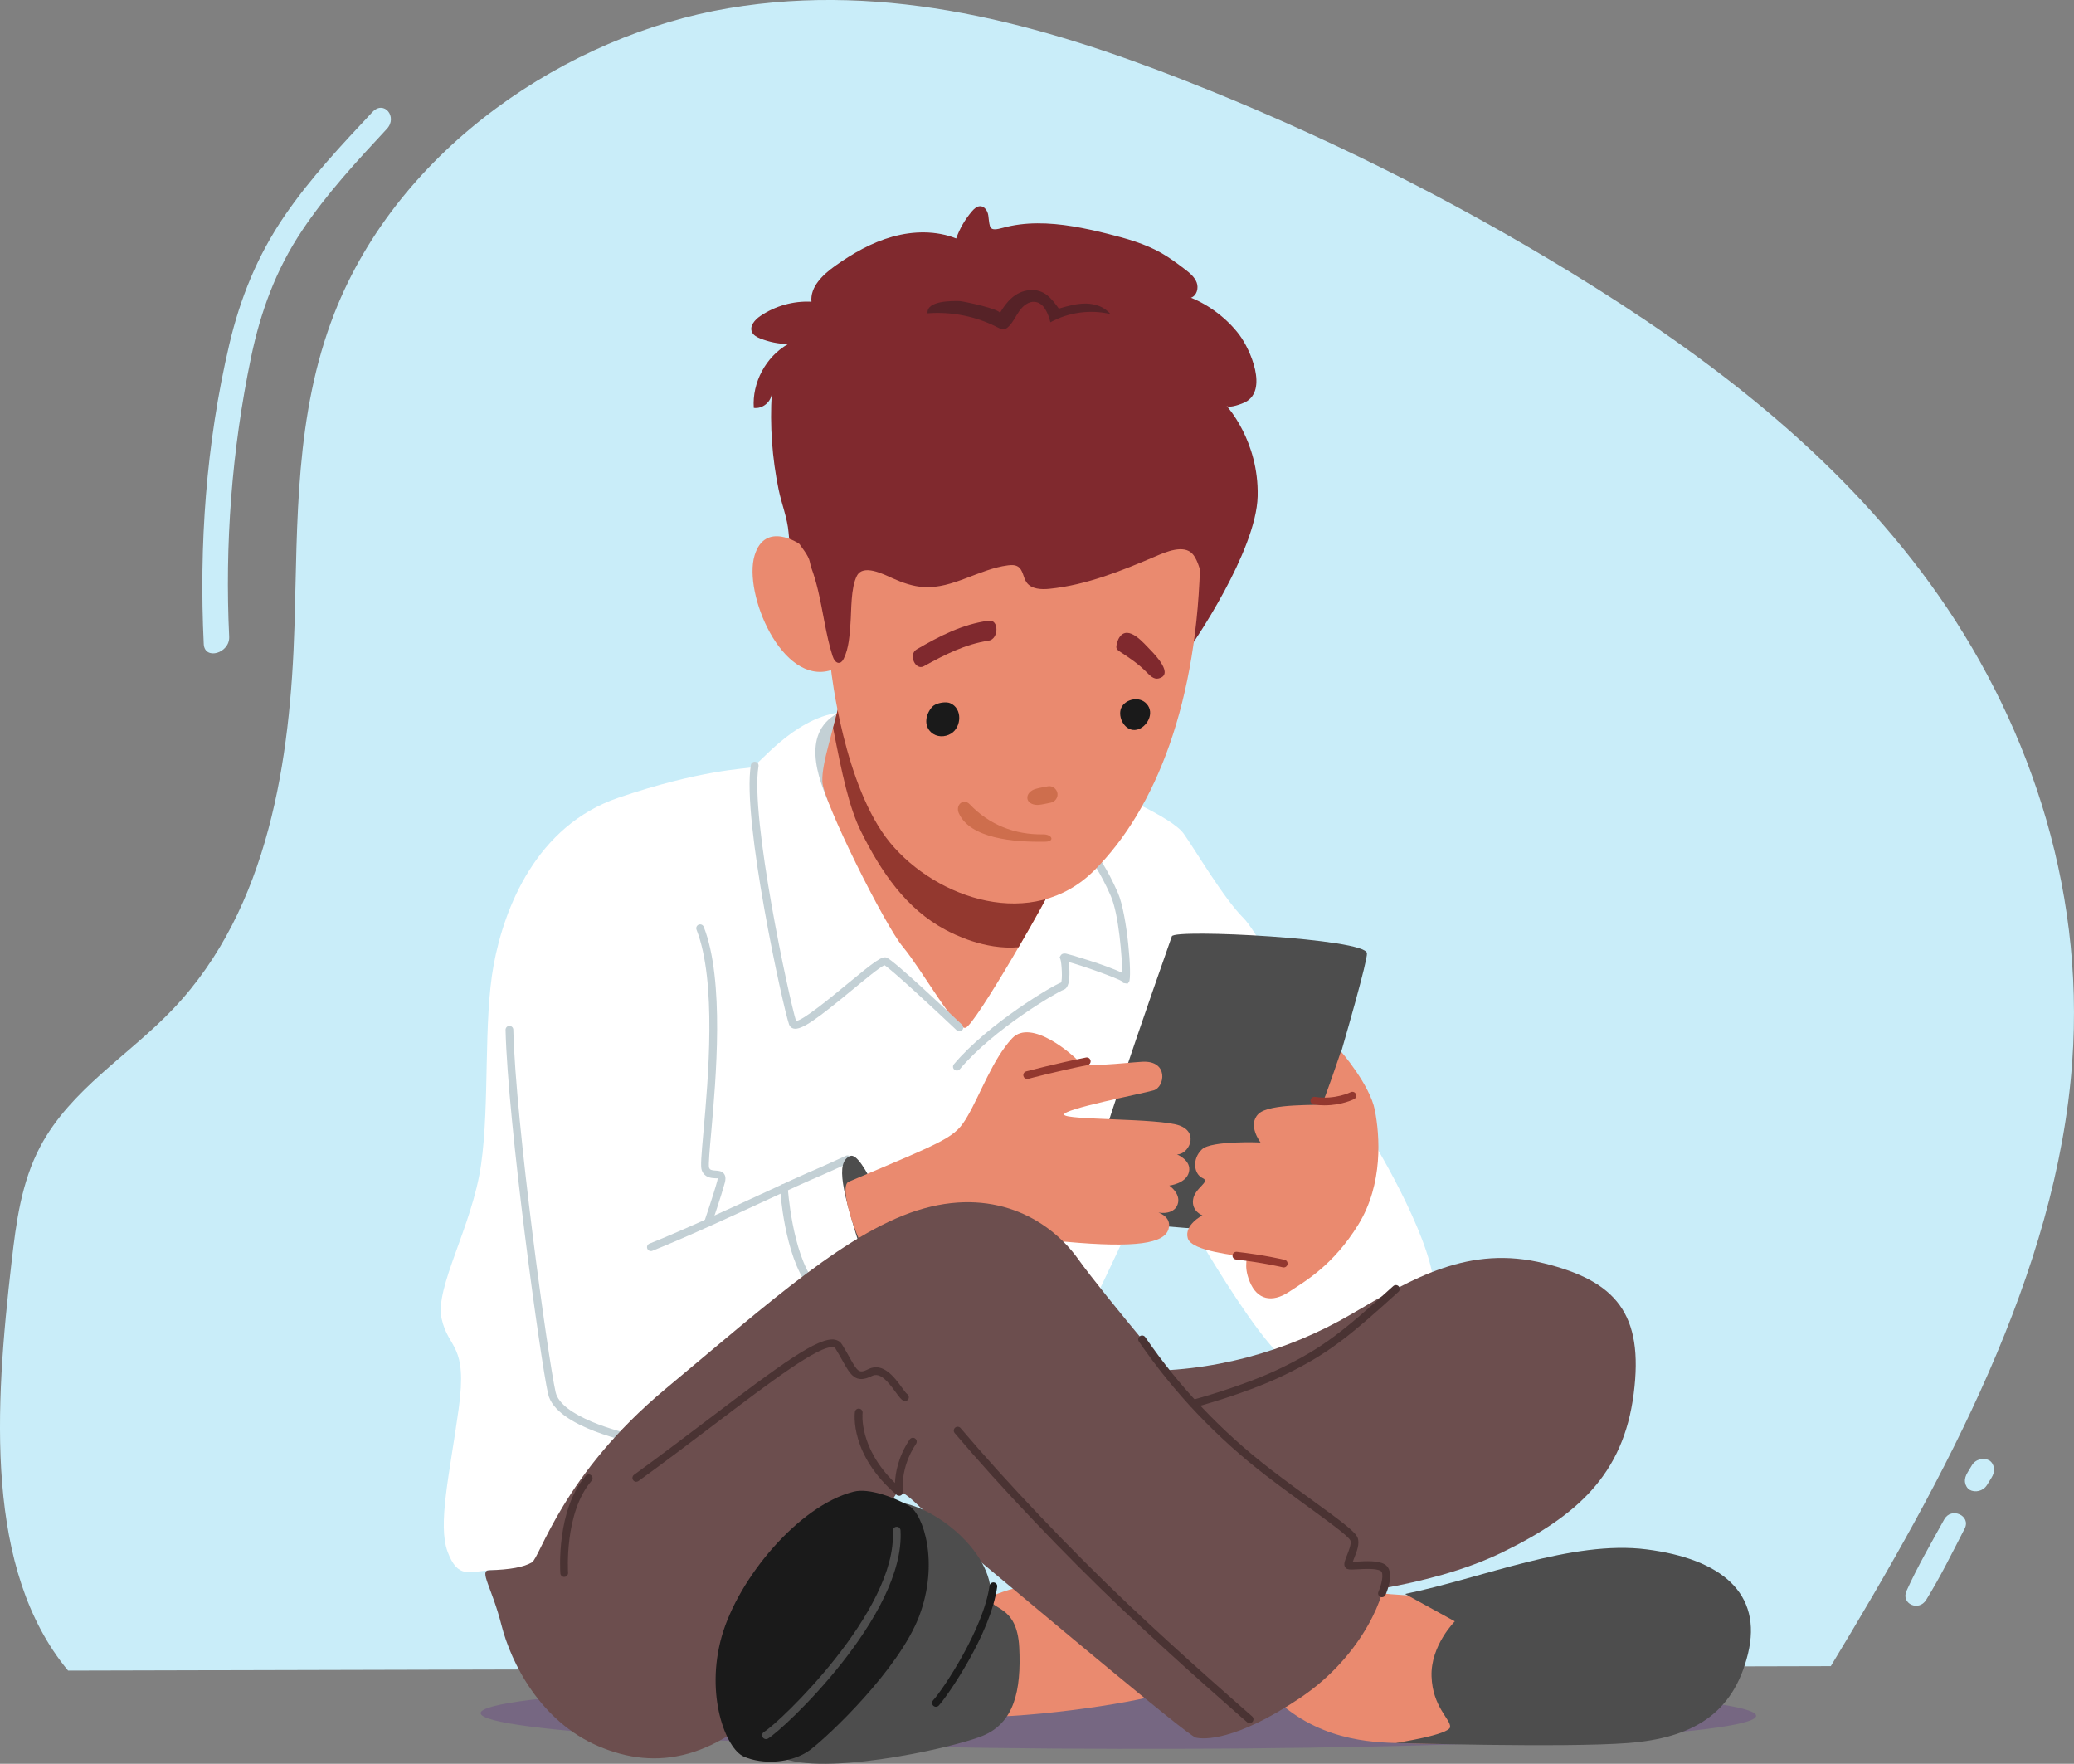 <svg width="167" height="142"
     viewBox="0 0 167 142" fill="none"
     xmlns="http://www.w3.org/2000/svg">
    <rect x="0" y="0" width="167" height="142" fill="#808080" stroke="none"/>
    <g clip-path="url(#clip0_386_423)">
        <path d="M166.856 85.513C167.906 71.058 163.092 57.557 155.425 47.006C147.758 36.456 137.379 28.597 126.461 21.919C116.589 15.882 106.181 10.709 95.346 6.46C83.915 1.975 71.572 -1.511 58.659 0.663C45.743 2.837 32.142 11.87 26.922 25.227C23.732 33.388 23.964 42.01 23.712 50.397C23.391 61.1 21.662 73.108 13.948 81.22C10.384 84.969 5.687 87.703 3.247 92.296C1.711 95.189 1.298 98.437 0.935 101.576C-0.429 113.357 -1.247 126.383 5.481 134.497L147.418 134.139C156.644 118.904 165.622 102.504 166.856 85.513Z"
              fill="#C9EDF9"/>
        <path d="M30.001 9.007C27.514 11.657 24.997 14.338 22.936 17.343C20.72 20.575 19.332 24.038 18.466 27.718C16.579 35.751 16.027 43.949 16.406 51.846C16.47 53.185 18.518 52.593 18.454 51.258C18.101 43.879 18.65 36.279 20.216 28.767C20.97 25.156 22.192 21.74 24.331 18.548C26.307 15.595 28.733 12.975 31.148 10.378C32.048 9.412 30.913 8.037 29.999 9.011L30.001 9.007Z"
              fill="#C9EDF9"/>
        <path d="M156.55 122.324C155.507 124.217 154.398 126.126 153.512 128.085C153.05 129.109 154.494 129.775 155.098 128.802C156.241 126.959 157.204 124.984 158.196 123.067C158.732 122.029 157.121 121.29 156.552 122.324H156.55Z"
              fill="#C9EDF9"/>
        <path d="M160.555 118.187C160.523 117.95 160.38 117.693 160.182 117.579C159.769 117.34 159.091 117.446 158.78 117.964C158.662 118.157 158.547 118.353 158.429 118.546C158.277 118.797 158.188 119.06 158.225 119.335C158.257 119.572 158.399 119.827 158.596 119.941C159.013 120.182 159.676 120.07 159.993 119.558C160.112 119.365 160.232 119.174 160.352 118.98C160.505 118.733 160.593 118.46 160.557 118.187H160.555Z"
              fill="#C9EDF9"/>
        <path d="M141.405 138.136C141.409 136.607 118.42 135.318 90.059 135.259C61.698 135.2 38.704 136.392 38.701 137.921C38.698 139.451 61.686 140.739 90.047 140.799C118.408 140.858 141.402 139.666 141.405 138.136Z"
              fill="#766782"/>
        <path d="M67.487 57.376C63.821 57.908 61.03 61.662 60.544 61.778C60.057 61.893 56.383 61.971 49.779 64.229C43.174 66.487 40.601 73.098 39.754 77.668C38.906 82.237 39.448 88.807 38.734 93.783C38.02 98.758 35 103.637 35.559 106.159C36.117 108.68 37.667 108.14 36.933 113.435C36.199 118.727 35.228 122.731 36.045 124.935C36.863 127.138 37.831 126.529 39.383 126.421C40.934 126.313 43.507 127.525 45.309 127.057C47.11 126.59 84.998 110.93 87.687 105.561C90.376 100.193 92.965 93.854 93.559 94.651C94.153 95.448 101.061 108.299 104.141 109.991C107.22 111.683 115.355 107.512 115.472 103.963C115.59 100.414 111.18 92.804 110.015 91.031C108.85 89.257 101.743 75.505 100.141 73.927C98.54 72.349 96.226 68.394 95.302 67.104C94.379 65.817 89.618 63.709 86.349 62.439C83.079 61.17 67.487 57.376 67.487 57.376Z"
              fill="white"/>
        <path d="M51.43 116.228C51.41 116.228 51.392 116.228 51.373 116.222C51.101 116.173 44.75 114.951 44.132 112.223C43.52 109.535 40.881 90.323 40.709 82.91C40.705 82.739 40.843 82.596 41.014 82.592C41.188 82.596 41.329 82.725 41.333 82.896C41.503 90.281 44.132 109.411 44.74 112.086C45.181 114.02 49.761 115.286 51.488 115.611C51.658 115.643 51.769 115.806 51.737 115.973C51.71 116.123 51.578 116.228 51.432 116.228H51.43Z"
              fill="#C3D0D5"/>
        <path d="M52.41 100.723C52.286 100.723 52.168 100.649 52.12 100.526C52.057 100.366 52.134 100.185 52.296 100.121C54.967 99.061 59.273 97.069 62.124 95.751C63.468 95.13 64.531 94.637 64.988 94.444C66.388 93.852 68.09 93.059 68.106 93.051C68.261 92.978 68.447 93.045 68.52 93.203C68.594 93.358 68.526 93.543 68.369 93.617C68.351 93.625 66.639 94.422 65.231 95.018C64.784 95.207 63.725 95.698 62.385 96.317C59.529 97.638 55.212 99.635 52.525 100.701C52.487 100.715 52.45 100.723 52.41 100.723Z"
              fill="#C3D0D5"/>
        <path d="M65.307 103.662C65.213 103.662 65.119 103.621 65.058 103.539C63.157 101.036 62.822 95.869 62.81 95.65C62.8 95.478 62.929 95.331 63.103 95.321C63.276 95.307 63.422 95.441 63.432 95.614C63.436 95.666 63.769 100.811 65.554 103.162C65.658 103.3 65.632 103.495 65.494 103.599C65.439 103.64 65.371 103.662 65.305 103.662H65.307Z"
              fill="#C3D0D5"/>
        <path d="M68.425 57.005C64.475 58.271 65.586 61.967 66.701 64.573C67.816 67.18 68.425 57.005 68.425 57.005Z"
              fill="#C3D0D5"/>
        <path d="M69.444 101.022C67.838 95.931 67.23 93.577 68.459 93.067C69.446 92.657 71.674 98.364 72.089 99.99C72.504 101.614 69.444 101.022 69.444 101.022Z"
              fill="#4D4D4D"/>
        <path d="M68.006 54.811C67.102 58.994 66.157 61.329 66.217 62.926C66.274 64.52 71.229 74.477 72.713 76.245C74.197 78.012 76.958 82.978 77.75 82.743C78.541 82.508 84.507 72.048 84.687 71.421C84.867 70.795 68.008 54.811 68.008 54.811H68.006Z"
              fill="#EA8A6F"/>
        <path d="M68.151 54.949C68.093 54.949 68.035 54.945 67.976 54.943C67.666 56.362 67.353 57.563 67.08 58.595C67.808 62.364 68.375 65.006 69.314 66.907C70.938 70.189 72.974 73.188 76.15 74.866C76.714 75.165 79.261 76.504 82.014 76.261C83.402 73.882 84.605 71.695 84.685 71.421C84.854 70.827 69.749 56.467 68.151 54.949Z"
              fill="#93382F"/>
        <path d="M94.359 75.378C93.328 78.289 86.899 96.638 87.208 97.613C87.517 98.587 103.265 99.37 103.48 99.33C103.696 99.29 110.153 77.915 110.069 76.741C109.983 75.567 94.576 74.766 94.359 75.378Z"
              fill="#4D4D4D"/>
        <path d="M77.049 86.192C76.978 86.192 76.908 86.168 76.848 86.119C76.716 86.007 76.7 85.812 76.81 85.68C79.597 82.372 84.88 79.274 85.435 79.104C85.567 78.907 85.489 77.502 85.385 77.225L85.323 77.066L85.421 76.898C85.547 76.731 85.756 76.763 85.842 76.775C86.031 76.803 89.069 77.689 90.37 78.329C90.342 77.066 90.1 73.652 89.444 72.138C88.602 70.197 87.773 69.119 87.767 69.109C87.661 68.973 87.685 68.778 87.82 68.672C87.954 68.567 88.152 68.591 88.257 68.726C88.293 68.772 89.141 69.87 90.017 71.891C90.781 73.656 91.169 78.716 90.91 79.049L90.796 79.194L90.43 79.136L90.388 79.023C89.949 78.74 87.114 77.727 86.057 77.454C86.133 78.03 86.161 78.929 85.967 79.357C85.866 79.583 85.72 79.666 85.614 79.698C85.177 79.842 80.051 82.795 77.287 86.079C77.225 86.153 77.137 86.19 77.047 86.19L77.049 86.192ZM90.364 78.955C90.364 78.955 90.364 78.961 90.368 78.963L90.364 78.955Z"
              fill="#C3D0D5"/>
        <path d="M63.934 45.021C63.681 44.965 63.512 43.08 63.494 42.859C63.4 41.707 62.931 40.562 62.696 39.42C62.169 36.867 61.982 34.245 62.145 31.642C62.115 32.347 61.395 32.943 60.695 32.84C60.554 30.795 61.669 28.717 63.45 27.701C62.69 27.687 61.93 27.535 61.224 27.254C60.953 27.147 60.665 26.999 60.548 26.73C60.338 26.254 60.777 25.748 61.206 25.453C62.407 24.63 63.885 24.213 65.339 24.291C65.223 23.093 66.25 22.119 67.228 21.42C68.644 20.407 70.182 19.526 71.859 19.056C73.537 18.588 75.372 18.554 76.992 19.196C77.277 18.401 77.708 17.659 78.256 17.018C78.434 16.81 78.657 16.599 78.928 16.601C79.293 16.607 79.535 16.998 79.581 17.36C79.708 18.371 79.626 18.65 80.747 18.343C81.651 18.094 82.587 17.986 83.524 17.98C85.439 17.968 87.336 18.361 89.187 18.821C90.681 19.194 92.183 19.61 93.519 20.373C94.175 20.748 94.782 21.2 95.382 21.657C95.775 21.956 96.184 22.282 96.358 22.745C96.525 23.189 96.377 23.797 95.897 23.97C97.373 24.556 98.831 25.678 99.786 26.945C100.69 28.143 102.112 31.417 100.273 32.375C100.072 32.481 98.981 32.906 98.763 32.674C98.763 32.674 101.376 35.486 101.268 39.956C101.159 44.425 95.955 51.93 95.955 51.93C95.955 51.93 64.03 45.041 63.941 45.021H63.934Z"
              fill="#80292E"/>
        <path d="M66.922 53.95C66.922 53.95 67.944 63.33 71.676 67.85C75.408 72.367 83.161 75.031 88.122 70.065C93.084 65.1 96.475 56.463 96.651 44.639L86.57 39.511L64.373 43.786C64.373 43.786 61.609 41.908 60.759 44.72C59.835 47.777 62.957 55.202 66.92 53.952L66.922 53.95Z"
              fill="#EA8A6F"/>
        <path d="M96.339 45.089C96.25 44.904 96.15 44.738 96.034 44.607C95.324 43.798 93.852 44.447 93.064 44.782C90.314 45.954 87.497 47.097 84.521 47.402C83.847 47.472 83.045 47.44 82.658 46.884C82.381 46.486 82.381 45.886 81.974 45.621C81.739 45.469 81.437 45.479 81.16 45.515C78.832 45.812 76.732 47.402 74.39 47.265C73.513 47.213 72.667 46.916 71.865 46.553C71.129 46.219 69.501 45.396 69.003 46.352C68.496 47.321 68.566 49.132 68.48 50.214C68.404 51.165 68.36 52.147 67.948 53.008C67.874 53.161 67.768 53.327 67.6 53.361C67.317 53.418 67.126 53.086 67.038 52.811C66.493 51.081 66.286 49.272 65.865 47.512C65.718 46.896 65.542 46.288 65.323 45.693C65.241 45.471 65.229 45.242 65.147 45.027C65.031 44.722 64.822 44.425 64.632 44.162C64.407 43.849 64.138 43.525 64.148 43.14C64.154 42.875 64.295 42.634 64.461 42.427C64.974 41.793 65.763 41.283 66.43 40.822C67.144 40.328 67.666 39.537 68.239 38.88C69.284 37.682 70.347 36.5 71.432 35.341L94.502 35.311C95.294 36.998 96.084 38.688 96.878 40.376C97.309 41.291 98.131 42.084 98.148 43.128C98.16 43.893 97.981 44.704 97.769 45.436C97.656 45.83 96.904 47.056 96.978 47.386C96.84 46.769 96.672 45.784 96.339 45.089Z"
              fill="#80292E"/>
        <path d="M85.259 24.845C84.643 23.996 84.072 23.259 82.895 23.36C81.759 23.458 81.031 24.299 80.5 25.224C80.68 24.911 77.554 24.247 77.273 24.239C76.676 24.223 74.588 24.195 74.688 25.224C76.626 25.072 78.607 25.471 80.336 26.361C80.496 26.443 80.668 26.533 80.843 26.507C80.985 26.487 81.106 26.395 81.21 26.296C81.577 25.941 81.782 25.457 82.076 25.04C82.369 24.624 82.826 24.247 83.332 24.303C84.064 24.381 84.397 25.236 84.579 25.947C86.033 25.144 87.79 24.903 89.408 25.283C88.947 24.706 88.173 24.447 87.433 24.439C86.693 24.431 85.969 24.64 85.257 24.845H85.259Z"
              fill="#562227"/>
        <path d="M91.249 56.312C91.63 56.252 92.037 56.348 92.326 56.664C93.013 57.416 92.336 58.56 91.556 58.745C90.615 58.968 89.959 57.757 90.278 57.003C90.433 56.639 90.825 56.377 91.247 56.312H91.249Z"
              fill="#1A1A1A"/>
        <path d="M75.324 56.722C75.681 56.549 76.218 56.489 76.505 56.609C77.512 57.027 77.434 58.536 76.581 59.06C76.084 59.365 75.422 59.363 74.977 58.958C74.347 58.386 74.55 57.469 75.067 56.902C75.131 56.832 75.218 56.772 75.324 56.72V56.722Z"
              fill="#1A1A1A"/>
        <path d="M83.35 63.525C83.685 63.424 84.042 63.374 84.385 63.304C84.74 63.232 85.096 63.521 85.147 63.866C85.203 64.235 84.942 64.56 84.585 64.627C84.282 64.685 83.977 64.763 83.669 64.797C83.314 64.837 82.792 64.717 82.728 64.289C82.672 63.914 83.035 63.621 83.35 63.525Z"
              fill="#CE6E4D"/>
        <path d="M79.626 49.969C77.504 50.244 75.637 51.217 73.812 52.279C73.116 52.683 73.702 54.018 74.394 53.634C76.044 52.717 77.725 51.86 79.612 51.577C80.424 51.456 80.456 49.863 79.626 49.971V49.969Z"
              fill="#80292E"/>
        <path d="M93.587 53.52C93.31 53.022 92.811 52.51 92.624 52.318C92.129 51.818 90.858 50.252 90.14 51.304C90.015 51.489 89.953 51.709 89.907 51.928C89.893 52 89.879 52.071 89.893 52.143C89.923 52.291 90.061 52.386 90.186 52.468C90.946 52.962 91.704 53.478 92.336 54.128C92.594 54.393 92.909 54.708 93.27 54.626C93.916 54.478 93.858 54.006 93.587 53.52Z"
              fill="#80292E"/>
        <path d="M83.959 67.174C81.699 67.206 79.648 66.399 78.082 64.751C77.584 64.225 76.906 64.801 77.207 65.472C78.116 67.503 81.613 67.814 84.178 67.764C84.95 67.748 84.745 67.162 83.961 67.172L83.959 67.174Z"
              fill="#CE6E4D"/>
        <path d="M91.243 110.354C97.506 110.537 103.68 108.802 108.76 105.828C113.841 102.855 118.309 100.211 124.338 101.708C130.099 103.138 132.379 105.747 131.545 112.219C130.709 118.691 127.011 122.033 120.951 124.982C114.894 127.93 106.905 128.45 105.076 128.76C103.249 129.071 91.243 110.356 91.243 110.356V110.354Z"
              fill="#6C4E4E"/>
        <path d="M68.325 95.146C76.413 91.726 76.9 91.597 77.913 89.853C78.928 88.111 79.948 85.252 81.494 83.598C83.039 81.942 86.458 84.961 86.921 85.521C87.298 85.977 90.472 85.571 91.963 85.481C94.112 85.352 93.814 87.517 92.891 87.783C91.886 88.072 85.553 89.291 85.684 89.741C85.816 90.192 93.3 90.01 94.963 90.61C96.627 91.212 95.663 92.992 94.764 92.936C94.764 92.936 95.957 93.41 95.737 94.353C95.518 95.295 94.152 95.448 94.152 95.448C94.152 95.448 95.019 96.034 94.862 96.822C94.706 97.609 93.837 97.712 93.37 97.63C92.903 97.549 94.429 97.804 94.09 98.952C93.751 100.099 91.493 100.488 85.836 99.972C80.177 99.456 73.24 102.365 71.666 102.849C70.092 103.334 67.232 95.61 68.325 95.148V95.146Z"
              fill="#EA8A6F"/>
        <path d="M107.972 84.65C107.972 84.65 106.596 88.743 106.429 88.891C106.259 89.04 102.234 88.785 101.326 89.684C100.419 90.582 101.5 91.979 101.5 91.979C101.5 91.979 97.548 91.81 96.784 92.531C95.957 93.314 96.126 94.536 96.85 94.857C97.496 95.144 96.2 95.628 96.068 96.576C95.937 97.525 96.82 97.846 96.82 97.846C96.82 97.846 95.336 98.603 95.639 99.683C95.943 100.765 99.701 101.056 100.171 101.191C100.642 101.327 100.032 101.714 100.63 103.186C101.228 104.659 102.437 104.894 103.768 104.021C105.1 103.148 107.362 101.857 109.377 98.583C111.391 95.309 111.106 91.413 110.703 89.369C110.3 87.324 107.97 84.644 107.97 84.644L107.972 84.65Z"
              fill="#EA8A6F"/>
        <path d="M79.186 138.23C84.909 138.166 93.617 136.697 94.082 136.088C94.547 135.48 85.06 127.39 84.099 127.435C83.139 127.481 79.377 128.149 78.109 129.715C76.84 131.281 79.186 138.23 79.186 138.23Z"
              fill="#EA8A6F"/>
        <path d="M101.659 135.691C105.148 139.816 109.592 140.256 112.374 140.326C115.157 140.396 119.222 140.545 119.519 139.609C119.819 138.672 118.937 128.653 117.503 128.603C116.071 128.553 112.007 128.456 110.272 128.147C108.537 127.838 101.657 135.693 101.657 135.693L101.659 135.691Z"
              fill="#EA8A6F"/>
        <path d="M82.71 86.868C82.573 86.868 82.445 86.776 82.409 86.637C82.365 86.471 82.463 86.3 82.63 86.256C82.654 86.25 85.068 85.609 87.447 85.14C87.613 85.104 87.781 85.216 87.812 85.385C87.846 85.555 87.737 85.718 87.567 85.75C85.207 86.216 82.814 86.85 82.79 86.858C82.764 86.864 82.736 86.868 82.71 86.868Z"
              fill="#93382F"/>
        <path d="M39.384 126.419C41.086 126.369 42.165 126.17 42.827 125.787C43.489 125.405 45.294 118.717 53.604 111.803C61.912 104.888 68.458 98.926 74.412 97.284C80.366 95.64 84.663 98.356 86.811 101.361C88.961 104.366 96.086 112.785 98.071 115.035C100.056 117.285 108.054 122.89 109.025 123.908C109.997 124.927 107.855 126.066 108.886 126.13C109.917 126.196 111.228 125.64 111.473 126.826C111.716 128.009 109.899 133.208 104.679 136.703C99.459 140.199 96.916 140.039 96.288 139.894C95.659 139.748 83.641 129.637 79.094 125.845C74.548 122.051 73.204 120.16 72.396 120.11C71.588 120.058 68.967 129.564 63.366 135.691C57.767 141.819 52.826 142.57 48.167 140.575C43.507 138.581 41.145 133.862 40.38 130.839C39.614 127.816 38.553 126.443 39.382 126.419H39.384Z"
              fill="#6C4E4E"/>
        <path d="M51.235 119.297C51.139 119.297 51.043 119.253 50.983 119.17C50.882 119.03 50.914 118.835 51.051 118.735C53.204 117.171 55.288 115.591 57.127 114.196C62.848 109.86 65.891 107.612 67.23 107.855C67.473 107.901 67.669 108.03 67.792 108.228C68.032 108.612 68.223 108.957 68.393 109.258C69.063 110.462 69.177 110.601 69.927 110.224C71.112 109.633 72.055 110.928 72.618 111.705C72.759 111.9 72.955 112.167 73.028 112.215C73.17 112.305 73.224 112.496 73.14 112.64C73.056 112.785 72.883 112.841 72.731 112.761C72.542 112.659 72.372 112.424 72.113 112.07C71.483 111.203 70.862 110.452 70.206 110.78C68.894 111.436 68.477 110.691 67.846 109.559C67.683 109.266 67.495 108.927 67.262 108.553C67.24 108.517 67.206 108.479 67.116 108.463C65.989 108.264 62.058 111.235 57.504 114.688C55.663 116.083 53.575 117.667 51.416 119.233C51.361 119.273 51.297 119.293 51.233 119.293L51.235 119.297Z"
              fill="#4A3333"/>
        <path d="M100.62 138.726C100.548 138.726 100.474 138.7 100.415 138.65C100.361 138.602 94.903 133.868 90.359 129.56C85.752 125.19 80.584 119.755 76.874 115.376C76.762 115.244 76.778 115.047 76.91 114.937C77.041 114.828 77.237 114.843 77.348 114.973C81.046 119.337 86.197 124.753 90.788 129.109C95.322 133.409 100.77 138.134 100.823 138.182C100.953 138.296 100.967 138.491 100.855 138.622C100.793 138.692 100.708 138.73 100.62 138.73V138.726Z"
              fill="#4A3333"/>
        <path d="M72.396 120.421C72.324 120.421 72.252 120.395 72.195 120.345C68.413 117.117 68.818 113.811 68.838 113.672C68.862 113.502 69.021 113.383 69.189 113.407C69.358 113.431 69.478 113.586 69.456 113.757C69.452 113.787 69.131 116.553 72.063 119.387C72.097 118.592 72.318 117.277 73.246 115.892C73.341 115.75 73.535 115.71 73.679 115.806C73.822 115.902 73.86 116.095 73.764 116.238C72.446 118.205 72.703 120.046 72.707 120.066C72.727 120.194 72.663 120.323 72.55 120.385C72.502 120.411 72.45 120.425 72.398 120.425L72.396 120.421Z"
              fill="#4A3333"/>
        <path d="M45.432 126.955C45.271 126.955 45.133 126.83 45.121 126.666C45.107 126.459 44.788 121.555 47.168 118.807C47.279 118.677 47.477 118.663 47.606 118.775C47.736 118.887 47.75 119.084 47.638 119.213C45.424 121.768 45.739 126.573 45.742 126.62C45.754 126.792 45.624 126.941 45.452 126.953C45.444 126.953 45.438 126.953 45.43 126.953L45.432 126.955Z"
              fill="#4A3333"/>
        <path d="M71.562 120.919C74.648 120.676 80.099 124.845 79.768 128.649C79.678 129.679 81.892 129.101 82.07 132.62C82.246 136.137 81.653 138.73 79.09 139.764C76.527 140.798 65.447 143.206 62.457 141.265C59.469 139.322 71.562 120.919 71.562 120.919Z"
              fill="#4D4D4D"/>
        <path d="M68.74 120.09C64.328 121.204 59.447 127.049 58.114 131.746C56.78 136.442 58.421 140.77 59.895 141.422C61.369 142.074 63.757 141.984 65.229 140.882C66.701 139.78 72.386 134.4 74.011 130.119C75.639 125.839 74.368 121.896 73.178 121.22C71.989 120.545 69.96 119.781 68.74 120.09Z"
              fill="#1A1A1A"/>
        <path d="M75.364 137.411C75.288 137.411 75.213 137.383 75.153 137.329C75.025 137.212 75.019 137.014 75.135 136.889C75.921 136.036 79.19 131.156 79.679 127.664C79.703 127.495 79.864 127.378 80.03 127.399C80.199 127.423 80.319 127.581 80.295 127.75C79.76 131.572 76.266 136.578 75.594 137.309C75.532 137.375 75.448 137.409 75.364 137.409V137.411Z"
              fill="#1A1A1A"/>
        <path d="M61.679 140.013C61.571 140.013 61.467 139.958 61.41 139.858C61.324 139.708 61.374 139.519 61.523 139.431C62.694 138.754 72.26 129.681 71.889 123.249C71.879 123.077 72.011 122.93 72.183 122.92C72.372 122.902 72.502 123.041 72.512 123.213C72.905 130.034 63.089 139.244 61.836 139.971C61.787 139.999 61.733 140.013 61.681 140.013H61.679Z"
              fill="#4D4D4D"/>
        <path d="M113.134 128.326C119.276 127.081 126.572 123.966 132.586 124.737C138.6 125.51 141.935 128.27 140.75 133.136C139.566 138.003 136.25 139.946 131.04 140.334C125.83 140.723 112.375 140.324 112.375 140.324C112.375 140.324 116.723 139.669 116.765 139.035C116.807 138.401 115.351 137.431 115.269 134.956C115.187 132.481 117.144 130.532 117.144 130.532L113.134 128.326Z"
              fill="#4D4D4D"/>
        <path d="M111.277 128.591C111.235 128.591 111.194 128.583 111.152 128.565C110.994 128.495 110.922 128.312 110.992 128.155C111.249 127.571 111.461 126.636 111.172 126.471C110.799 126.258 109.917 126.308 109.335 126.341C108.866 126.367 108.652 126.379 108.501 126.319L108.379 126.274L108.285 126.116C108.188 125.897 108.291 125.64 108.461 125.212C108.609 124.839 108.834 124.273 108.736 124.026C108.605 123.689 106.963 122.497 105.377 121.342C104.346 120.592 103.179 119.744 101.976 118.823C97.985 115.764 94.528 112.125 91.704 108.005C91.606 107.863 91.642 107.67 91.786 107.572C91.927 107.474 92.123 107.51 92.219 107.654C95.007 111.717 98.418 115.31 102.357 118.329C103.552 119.245 104.717 120.092 105.744 120.838C108.024 122.495 109.129 123.312 109.317 123.799C109.502 124.275 109.247 124.923 109.039 125.441C109.003 125.534 108.96 125.644 108.926 125.74C109.037 125.736 109.175 125.728 109.297 125.72C109.991 125.68 110.944 125.626 111.479 125.931C112.37 126.441 111.704 128.083 111.561 128.406C111.509 128.523 111.395 128.591 111.275 128.591H111.277Z"
              fill="#4A3333"/>
        <path d="M96.086 113.319C95.949 113.319 95.821 113.227 95.785 113.086C95.741 112.92 95.841 112.749 96.007 112.705C96.047 112.695 100.07 111.629 103.12 110.153C106.451 108.539 108.044 107.293 112.187 103.539C112.315 103.423 112.512 103.433 112.628 103.561C112.744 103.688 112.734 103.886 112.606 104.001C108.659 107.58 106.959 108.987 103.393 110.715C100.287 112.219 96.206 113.299 96.166 113.309C96.14 113.317 96.112 113.319 96.086 113.319Z"
              fill="#4A3333"/>
        <path d="M106.668 88.99C106.389 88.99 106.096 88.97 105.786 88.922C105.617 88.897 105.499 88.737 105.527 88.566C105.553 88.396 105.711 88.283 105.884 88.307C107.492 88.558 108.738 87.938 108.752 87.932C108.906 87.854 109.093 87.916 109.171 88.067C109.249 88.221 109.189 88.408 109.036 88.486C108.988 88.51 108.032 88.988 106.67 88.988L106.668 88.99Z"
              fill="#93382F"/>
        <path d="M103.369 102.04C103.345 102.04 103.319 102.036 103.295 102.03C103.279 102.026 101.753 101.656 99.517 101.399C99.346 101.379 99.224 101.223 99.244 101.054C99.264 100.883 99.419 100.765 99.589 100.781C101.865 101.044 103.379 101.411 103.443 101.427C103.61 101.466 103.712 101.636 103.67 101.803C103.636 101.945 103.508 102.04 103.367 102.04H103.369Z"
              fill="#93382F"/>
        <path d="M77.249 83.034C77.171 83.034 77.095 83.006 77.035 82.948C75.065 81.081 71.829 78.088 71.221 77.707C70.854 77.855 69.617 78.875 68.616 79.702C65.893 81.948 64.541 82.98 63.883 82.805C63.719 82.759 63.596 82.645 63.538 82.482C63.063 81.151 59.724 65.976 60.462 61.584C60.49 61.415 60.656 61.301 60.821 61.329C60.991 61.357 61.106 61.519 61.076 61.688C60.384 65.811 63.564 80.513 64.1 82.203C64.695 82.131 66.889 80.32 68.219 79.222C70.465 77.369 71.032 76.948 71.403 77.1C72.009 77.345 76.559 81.639 77.464 82.496C77.59 82.615 77.594 82.811 77.476 82.936C77.415 83 77.333 83.034 77.251 83.034H77.249Z"
              fill="#C3D0D5"/>
        <path d="M57.011 98.744C56.977 98.744 56.943 98.738 56.91 98.727C56.746 98.671 56.66 98.493 56.716 98.332C56.724 98.31 57.488 96.078 57.759 95.056C57.801 94.9 57.787 94.849 57.787 94.849C57.787 94.873 57.663 94.867 57.582 94.861C57.261 94.843 56.724 94.811 56.505 94.207C56.399 93.916 56.467 93.097 56.644 91.108C57.021 86.884 57.723 79.021 56.084 74.846C56.022 74.686 56.1 74.505 56.261 74.441C56.421 74.378 56.602 74.457 56.666 74.619C58.358 78.929 57.648 86.89 57.267 91.164C57.147 92.509 57.033 93.781 57.093 94C57.165 94.195 57.294 94.221 57.62 94.241C57.849 94.255 58.136 94.271 58.304 94.506C58.467 94.731 58.415 95.022 58.364 95.219C58.084 96.261 57.338 98.445 57.306 98.537C57.263 98.667 57.141 98.748 57.011 98.748V98.744Z"
              fill="#C3D0D5"/>
    </g>
    <defs>
        <clipPath id="clip0_386_423">
            <rect width="167" height="142" fill="white"/>
        </clipPath>
    </defs>
</svg>